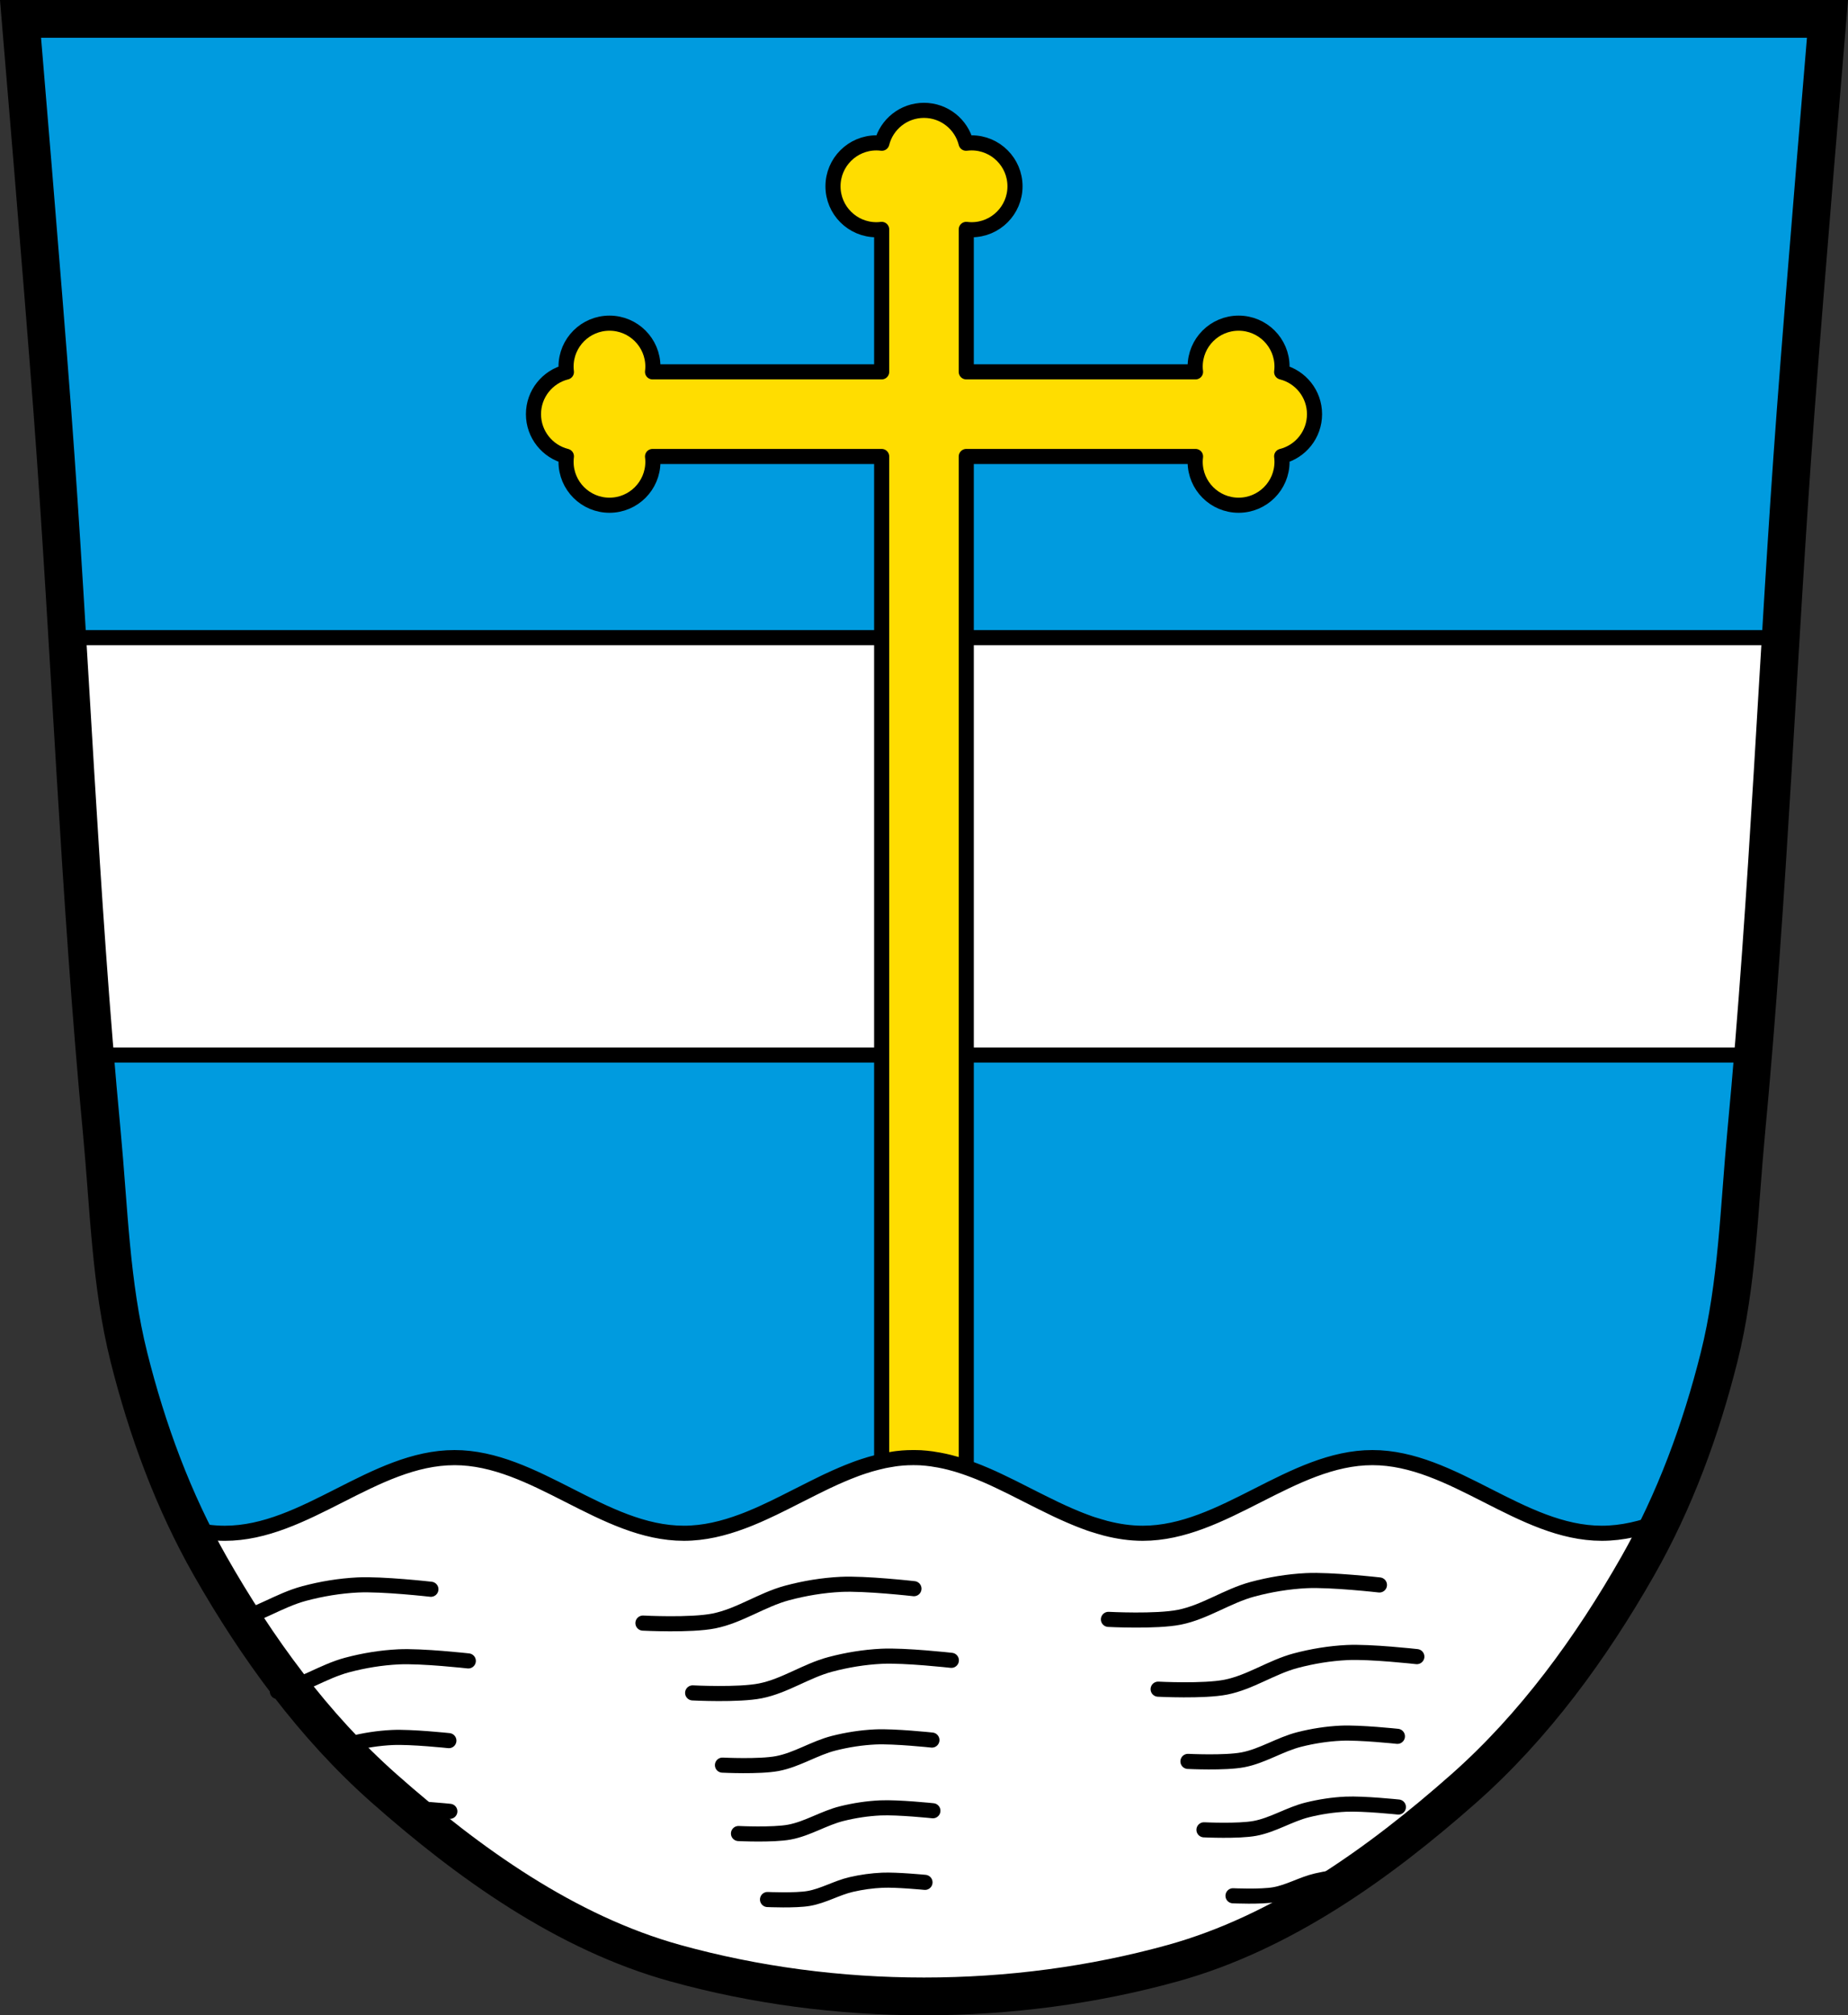 <?xml version="1.0" encoding="UTF-8" standalone="no"?>
<svg
   xmlns:dc="http://purl.org/dc/elements/1.1/"
   xmlns:cc="http://creativecommons.org/ns#"
   xmlns:rdf="http://www.w3.org/1999/02/22-rdf-syntax-ns#"
   xmlns:svg="http://www.w3.org/2000/svg"
   xmlns="http://www.w3.org/2000/svg"
   xmlns:sodipodi="http://sodipodi.sourceforge.net/DTD/sodipodi-0.dtd"
   xmlns:inkscape="http://www.inkscape.org/namespaces/inkscape"
   viewBox="0 0 978.882 1067.154"
   version="1.1"
   id="svg1143"
   sodipodi:docname="DEU_Johanniskirchen_COA.svg"
   inkscape:version="0.92.5 (2060ec1f9f, 2020-04-08)"
   width="978.882"
   height="1067.154">
  <rect x="0" y="0" width="978.882" height="1067.154" fill="#333333" stroke="none"/>
  <defs
     id="defs1147" />
  <sodipodi:namedview
     pagecolor="#ffffff"
     bordercolor="#666666"
     borderopacity="1"
     objecttolerance="10"
     gridtolerance="10"
     guidetolerance="10"
     inkscape:pageopacity="0"
     inkscape:pageshadow="2"
     inkscape:window-width="1920"
     inkscape:window-height="1046"
     id="namedview1145"
     showgrid="false"
     inkscape:zoom="0.74309782"
     inkscape:cx="489.44097"
     inkscape:cy="533.57704"
     inkscape:window-x="-11"
     inkscape:window-y="-11"
     inkscape:window-maximized="1"
     inkscape:current-layer="svg1143"
     inkscape:snap-global="true"
     inkscape:snap-midpoints="true"
     inkscape:snap-smooth-nodes="true"
     fit-margin-top="0"
     fit-margin-left="0"
     fit-margin-right="0"
     fit-margin-bottom="0" />
  <path
     style="fill:#009bdf;fill-opacity:1"
     d="M 36.193 10 C 20.992 10.083 10.899 10.15 10.891 10.15 C 10.891 10.154 10.948 10.821 10.949 10.84 C 11.158 12.861 15.912 58.857 17.662 82.471 C 18.618 95.37 19.382 108.28 20.07 121.195 C 22.913 156.063 25.796 191.867 27.764 218.152 C 37.277 345.252 41.93 472.737 53.93 599.623 C 57.694 639.422 58.576 679.919 68.297 718.684 C 77.916 757.044 91.794 794.861 111.336 829.197 C 136.003 872.539 166.133 913.985 203.428 946.961 C 238.316 977.81 277.175 1006.878 319.803 1025.832 C 347.784 1036.478 376.996 1044.174 406.355 1049.84 C 416.349 1051.77 426.436 1053.253 436.57 1054.369 C 437.165 1054.431 437.758 1054.502 438.354 1054.562 C 438.799 1054.61 439.245 1054.651 439.691 1054.697 C 485.479 1059.199 532.199 1057.442 577.26 1049.453 C 604.906 1043.88 632.285 1036.208 658.621 1026.039 C 701.429 1007.09 740.442 977.92 775.455 946.961 C 812.749 913.985 842.88 872.539 867.547 829.197 C 887.089 794.861 900.965 757.044 910.584 718.684 C 920.304 679.919 921.189 639.422 924.953 599.623 C 936.953 472.737 941.605 345.252 951.119 218.152 C 953.086 191.876 955.967 156.087 958.809 121.23 C 959.498 108.284 960.262 95.343 961.221 82.414 C 962.987 58.599 967.83 11.787 967.961 10.52 C 967.962 10.512 967.996 10.095 967.996 10.094 C 967.991 10.094 962.272 10.053 953.291 10 L 737.668 10 C 734.569 10.035 731.36 10.066 728.467 10.107 C 649.357 11.229 571.766 9.893 493.416 10.107 C 490.763 10.114 488.11 10.143 485.457 10.15 C 407.107 10.364 329.518 11.272 250.408 10.15 C 246.358 10.093 241.97 10.046 237.525 10 L 36.193 10 z "
     id="path1089" />
  <path
     style="fill:#ffffff;stroke:#000000;stroke-width:8;stroke-miterlimit:4;stroke-dasharray:none;stroke-linejoin:round"
     d="M 35.635 337.652 C 40.076 411.368 44.196 485.107 50.314 558.684 L 928.568 558.684 C 934.687 485.107 938.807 411.368 943.248 337.652 L 35.635 337.652 z "
     id="path1091" />
  <path
     d="m 489.424,58.433 c -10.774,0 -19.815,7.406 -22.313,17.406 -0.944,-0.118 -1.899,-0.188 -2.875,-0.188 -12.703,0 -23,10.297 -23,23 0,12.703 10.297,23 23,23 0.945,0 1.867,-0.077 2.781,-0.188 v 75.44 h -121.37 c 0.111,-0.914 0.188,-1.837 0.188,-2.781 0,-12.703 -10.297,-23 -23,-23 -12.703,0 -23,10.297 -23,23 0,0.976 0.069,1.931 0.188,2.875 -10,2.498 -17.438,11.538 -17.438,22.313 0,10.774 7.437,19.815 17.438,22.313 -0.121,0.954 -0.188,1.92 -0.188,2.906 0,12.703 10.297,23 23,23 12.703,0 23,-10.297 23,-23 0,-0.955 -0.074,-1.888 -0.188,-2.813 h 121.37 v 561.91 h 44.813 v -561.91 h 121.44 c -0.113,0.925 -0.188,1.857 -0.188,2.813 0,12.703 10.297,23 23,23 12.703,0 23,-10.297 23,-23 0,-0.986 -0.067,-1.953 -0.188,-2.906 10,-2.498 17.406,-11.538 17.406,-22.313 0,-10.774 -7.406,-19.815 -17.406,-22.313 0.118,-0.944 0.188,-1.899 0.188,-2.875 0,-12.703 -10.297,-23 -23,-23 -12.703,0 -23,10.297 -23,23 0,0.945 0.077,1.867 0.188,2.781 h -121.44 v -75.44 c 0.925,0.113 1.857,0.188 2.813,0.188 12.703,0 23,-10.297 23,-23 0,-12.703 -10.297,-23 -23,-23 -0.986,0 -1.953,0.067 -2.906,0.188 -2.498,-10 -11.538,-17.406 -22.313,-17.406 z"
     id="path1093"
     inkscape:connector-curvature="0"
     style="fill:#ffdd00;stroke:#000000;stroke-width:8;stroke-linecap:round;fill-opacity:1;stroke-miterlimit:4;stroke-dasharray:none;stroke-linejoin:round" />
  <path
     style="fill:#ffffff;stroke:#000000;stroke-width:8;stroke-miterlimit:4;stroke-dasharray:none;stroke-linejoin:round"
     d="M 483.773 771.826 C 482.75 771.826 481.725 771.844 480.709 771.889 C 479.809 771.929 478.916 771.972 478.021 772.045 C 477.728 772.069 477.438 772.112 477.146 772.139 C 476.51 772.199 475.873 772.252 475.24 772.328 C 474.936 772.364 474.637 772.413 474.334 772.453 C 474.178 772.473 474.021 772.494 473.865 772.516 C 472.685 772.679 471.505 772.894 470.334 773.109 C 469.659 773.233 468.977 773.343 468.305 773.484 C 467.99 773.55 467.68 773.634 467.365 773.703 C 466.487 773.896 465.614 774.108 464.74 774.328 C 464.458 774.399 464.178 774.473 463.896 774.547 C 463.116 774.751 462.33 774.949 461.553 775.172 C 461.148 775.288 460.738 775.395 460.334 775.516 C 460.281 775.532 460.231 775.564 460.178 775.58 C 459.242 775.862 458.297 776.147 457.365 776.455 C 457.343 776.462 457.325 776.477 457.303 776.484 C 456.679 776.69 456.05 776.892 455.428 777.109 C 454.841 777.314 454.263 777.52 453.678 777.734 C 453.049 777.964 452.43 778.215 451.803 778.455 C 451.481 778.578 451.154 778.704 450.832 778.83 C 450.216 779.07 449.603 779.3 448.988 779.549 C 447.97 779.961 446.941 780.397 445.926 780.83 C 445.236 781.125 444.552 781.43 443.863 781.734 C 443.428 781.926 442.986 782.103 442.551 782.299 C 440.963 783.012 439.382 783.735 437.801 784.486 C 437.696 784.536 437.592 784.593 437.486 784.643 C 437.163 784.797 436.841 784.956 436.518 785.111 C 434.648 786.009 432.789 786.931 430.924 787.861 C 429.766 788.439 428.612 789.026 427.455 789.611 C 425.426 790.637 423.389 791.643 421.361 792.674 C 417.441 794.666 413.517 796.658 409.58 798.549 C 409.333 798.668 409.077 798.775 408.83 798.893 C 407.543 799.507 406.246 800.115 404.955 800.707 C 404.798 800.779 404.643 800.854 404.486 800.926 C 403.372 801.433 402.261 801.94 401.143 802.426 C 401.019 802.48 400.892 802.529 400.768 802.582 C 399.659 803.061 398.537 803.532 397.424 803.986 C 396.779 804.249 396.131 804.515 395.484 804.768 C 394.743 805.059 394.009 805.333 393.266 805.611 C 383.206 809.367 372.921 811.893 362.236 811.893 C 319.491 811.893 283.445 771.834 240.705 771.834 L 240.715 771.844 C 197.97 771.844 161.804 811.902 119.055 811.902 C 112.906 811.902 106.896 811.061 100.984 809.641 C 104.244 816.268 107.691 822.793 111.336 829.197 C 136.003 872.539 166.133 913.985 203.428 946.961 C 238.274 977.772 277.08 1006.806 319.646 1025.762 C 347.67 1036.439 376.924 1044.151 406.34 1049.828 C 417.727 1052.027 429.238 1053.644 440.807 1054.799 C 486.303 1059.17 532.698 1057.373 577.453 1049.42 C 605.01 1043.854 632.305 1036.199 658.561 1026.066 C 701.392 1007.118 740.425 977.935 775.455 946.961 C 812.749 913.985 842.88 872.539 867.547 829.197 C 871.955 821.451 876.06 813.52 879.908 805.453 C 869.725 809.297 859.334 811.895 848.5 811.895 C 805.755 811.895 769.711 771.834 726.971 771.834 C 684.226 771.834 648.06 811.895 605.311 811.895 C 598.686 811.895 592.231 810.928 585.873 809.301 C 585.822 809.288 585.768 809.283 585.717 809.27 C 584.998 809.085 584.277 808.847 583.561 808.645 C 583.146 808.528 582.725 808.423 582.311 808.301 C 581.946 808.193 581.582 808.069 581.217 807.957 C 580.395 807.705 579.567 807.479 578.748 807.207 C 578.249 807.041 577.748 806.879 577.248 806.707 C 576.255 806.363 575.268 805.98 574.279 805.611 C 573.514 805.325 572.76 805.036 571.998 804.736 C 571.274 804.452 570.563 804.157 569.842 803.861 C 567.572 802.93 565.315 801.95 563.061 800.924 C 561.82 800.359 560.58 799.792 559.342 799.205 C 556.863 798.03 554.405 796.814 551.936 795.58 C 550.585 794.905 549.223 794.233 547.873 793.549 C 547.508 793.364 547.144 793.172 546.779 792.986 C 546.032 792.607 545.276 792.241 544.529 791.861 C 541.582 790.363 538.638 788.862 535.686 787.393 C 535.581 787.341 535.476 787.288 535.371 787.236 C 535.216 787.159 535.057 787.095 534.902 787.018 C 532.968 786.063 531.031 785.12 529.09 784.205 C 528.149 783.762 527.22 783.322 526.277 782.891 C 526.192 782.852 526.112 782.804 526.027 782.766 C 524.781 782.199 523.527 781.648 522.277 781.109 C 521.029 780.57 519.78 780.054 518.527 779.547 C 517.759 779.237 516.985 778.938 516.215 778.641 C 515.236 778.263 514.258 777.901 513.275 777.547 C 512.441 777.247 511.612 776.954 510.775 776.672 C 509.704 776.312 508.634 775.968 507.557 775.641 C 507.4 775.593 507.246 775.531 507.088 775.484 C 507.015 775.462 506.942 775.444 506.869 775.422 C 505.586 775.042 504.285 774.687 502.994 774.359 C 502.125 774.139 501.242 773.929 500.369 773.734 C 499.436 773.526 498.495 773.349 497.557 773.172 C 497.4 773.143 497.245 773.107 497.088 773.078 C 497.057 773.072 497.023 773.084 496.992 773.078 C 495.925 772.885 494.88 772.697 493.805 772.547 C 493.763 772.541 493.722 772.522 493.68 772.516 C 492.726 772.384 491.765 772.268 490.805 772.172 C 490.555 772.147 490.305 772.13 490.055 772.107 C 489.286 772.038 488.516 771.965 487.742 771.92 C 487.08 771.882 486.438 771.877 485.773 771.857 C 485.107 771.838 484.442 771.826 483.773 771.826 z "
     id="path1097" />
  <path
     style="fill:none;stroke:#000000;stroke-width:8;stroke-linecap:round;stroke-miterlimit:4;stroke-dasharray:none"
     inkscape:connector-curvature="0"
     id="path1113"
     d="m 340.564,859.463 c 0,0 25.303,1.324 37.597,-1.139 13.554,-2.716 25.384,-11.231 38.736,-14.811 9.287,-2.49 18.88,-4.077 28.483,-4.557 12.918,-0.646 38.736,2.279 38.736,2.279"
     sodipodi:nodetypes="caaac" />
  <path
     style="fill:none;stroke:#000000;stroke-width:8;stroke-linecap:round;stroke-miterlimit:4;stroke-dasharray:none"
     inkscape:connector-curvature="0"
     id="path1115"
     d="m 366.894,896.423 c 0,0 24.15,1.255 35.889,-1.077 12.928,-2.568 24.238,-10.626 36.977,-14.01 8.869,-2.356 18.025,-3.855 27.19,-4.309 12.331,-0.611 36.977,2.155 36.977,2.155"
     sodipodi:nodetypes="caaac" />
  <path
     style="fill:none;stroke:#000000;stroke-width:8;stroke-linecap:round;stroke-miterlimit:4;stroke-dasharray:none"
     inkscape:connector-curvature="0"
     id="path1117"
     d="m 382.684,934.673 c 0,0 19.539,0.973 29.06,-0.83 10.422,-1.974 19.655,-8.184 29.939,-10.785 7.193,-1.819 14.599,-2.968 22.01,-3.318 9.984,-0.471 29.939,1.659 29.939,1.659"
     sodipodi:nodetypes="caaac" />
  <path
     style="fill:none;stroke:#000000;stroke-width:8;stroke-linecap:round;stroke-miterlimit:4;stroke-dasharray:none"
     inkscape:connector-curvature="0"
     id="path1119"
     d="m 391.174,970.893 c 0,0 18.127,0.887 26.97,-0.754 9.657,-1.792 18.254,-7.438 27.787,-9.8 6.683,-1.656 13.555,-2.702 20.432,-3.02 9.266,-0.429 27.787,1.508 27.787,1.508"
     sodipodi:nodetypes="caaac" />
  <path
     style="fill:none;stroke:#000000;stroke-width:8;stroke-linecap:round;stroke-miterlimit:4;stroke-dasharray:none"
     inkscape:connector-curvature="0"
     id="path1121"
     d="m 406.554,1005.833 c 0,0 14.668,0.675 21.846,-0.568 7.78,-1.347 14.814,-5.609 22.508,-7.384 5.426,-1.252 10.987,-2.033 16.55,-2.272 7.505,-0.323 22.508,1.136 22.508,1.136"
     sodipodi:nodetypes="caaac" />
  <path
     style="fill:none;stroke:#000000;stroke-width:8;stroke-linecap:round;stroke-miterlimit:4;stroke-dasharray:none"
     inkscape:connector-curvature="0"
     id="path1123"
     d="m 587.134,857.493 c 0,0 25.303,1.324 37.597,-1.139 13.554,-2.716 25.384,-11.231 38.736,-14.811 9.287,-2.49 18.88,-4.077 28.483,-4.557 12.918,-0.646 38.736,2.279 38.736,2.279"
     sodipodi:nodetypes="caaac" />
  <path
     style="fill:none;stroke:#000000;stroke-width:8;stroke-linecap:round;stroke-miterlimit:4;stroke-dasharray:none"
     inkscape:connector-curvature="0"
     id="path1125"
     d="m 613.464,894.453 c 0,0 24.15,1.255 35.889,-1.077 12.928,-2.568 24.238,-10.626 36.977,-14.01 8.869,-2.356 18.025,-3.855 27.19,-4.309 12.331,-0.611 36.977,2.155 36.977,2.155"
     sodipodi:nodetypes="caaac" />
  <path
     style="fill:none;stroke:#000000;stroke-width:8;stroke-linecap:round;stroke-miterlimit:4;stroke-dasharray:none"
     inkscape:connector-curvature="0"
     id="path1127"
     d="m 629.254,932.693 c 0,0 19.539,0.973 29.06,-0.83 10.422,-1.974 19.655,-8.184 29.939,-10.785 7.193,-1.819 14.599,-2.968 22.01,-3.318 9.984,-0.471 29.939,1.659 29.939,1.659"
     sodipodi:nodetypes="caaac" />
  <path
     style="fill:none;stroke:#000000;stroke-width:8;stroke-linecap:round;stroke-miterlimit:4;stroke-dasharray:none"
     inkscape:connector-curvature="0"
     id="path1129"
     d="m 637.744,968.923 c 0,0 18.127,0.887 26.97,-0.754 9.657,-1.792 18.254,-7.438 27.787,-9.8 6.683,-1.656 13.555,-2.702 20.432,-3.02 9.266,-0.429 27.787,1.508 27.787,1.508"
     sodipodi:nodetypes="caaac" />
  <path
     style="fill:none;stroke:#000000;stroke-width:8;stroke-linecap:round;stroke-miterlimit:4;stroke-dasharray:none"
     inkscape:connector-curvature="0"
     id="path1131"
     d="m 653.124,1003.853 c 0,0 14.668,0.675 21.846,-0.568 7.78,-1.347 14.814,-5.609 22.508,-7.384 5.426,-1.252 10.97,-2.033 16.55,-2.272"
     sodipodi:nodetypes="caac" />
  <path
     style="fill:none;stroke:#000000;stroke-width:8;stroke-linecap:round;stroke-miterlimit:4;stroke-dasharray:none"
     inkscape:connector-curvature="0"
     id="path1133"
     d="m 122.294,858.633 c 13.554,-2.716 25.384,-11.231 38.736,-14.811 9.287,-2.49 18.88,-4.077 28.483,-4.557 12.918,-0.646 38.736,2.279 38.736,2.279"
     sodipodi:nodetypes="caac" />
  <path
     style="fill:none;stroke:#000000;stroke-width:8;stroke-linecap:round;stroke-miterlimit:4;stroke-dasharray:none"
     inkscape:connector-curvature="0"
     id="path1135"
     d="m 146.914,895.653 c 12.939,-2.568 24.238,-10.626 36.977,-14.01 8.869,-2.356 18.025,-3.855 27.19,-4.309 12.331,-0.611 36.977,2.155 36.977,2.155"
     sodipodi:nodetypes="caac" />
  <path
     style="fill:none;stroke:#000000;stroke-width:8;stroke-linecap:round;stroke-miterlimit:4;stroke-dasharray:none"
     inkscape:connector-curvature="0"
     id="path1137"
     d="m 185.819,923.359 c 7.178,-1.813 14.599,-2.968 22.01,-3.318 9.984,-0.471 29.939,1.659 29.939,1.659"
     sodipodi:nodetypes="cac" />
  <path
     style="fill:none;stroke:#000000;stroke-width:8;stroke-linecap:round;stroke-miterlimit:4;stroke-dasharray:none"
     inkscape:connector-curvature="0"
     id="path1139"
     d="m 210.493,957.633 c 9.267,-0.427 27.787,1.508 27.787,1.508"
     sodipodi:nodetypes="cc" />
  <path
     style="fill:none;stroke:#000000;stroke-width:20;stroke-linecap:butt;stroke-linejoin:miter;stroke-miterlimit:4;stroke-dasharray:none;stroke-opacity:1"
     d="m 10.878,10 c 0,0 11.689,138.734 16.885,208.153 9.514,127.099 14.166,254.584 26.166,381.47 3.764,39.799 4.648,80.296 14.368,119.061 9.619,38.361 23.496,76.177 43.038,110.513 24.667,43.341 54.798,84.788 92.092,117.764 44.956,39.751 96.502,76.556 154.213,92.559 84.705,23.487 178.895,23.487 263.601,0 57.712,-16.002 109.257,-52.808 154.213,-92.559 37.294,-32.976 67.425,-74.423 92.092,-117.764 19.542,-34.336 33.419,-72.153 43.038,-110.513 9.721,-38.765 10.604,-79.263 14.368,-119.061 12,-126.886 16.652,-254.371 26.166,-381.47 C 956.315,148.734 968.004,10 968.004,10 Z"
     id="path1009-1-7-5"
     inkscape:connector-curvature="0"
     sodipodi:nodetypes="cssscsaascssscc" />
</svg>
